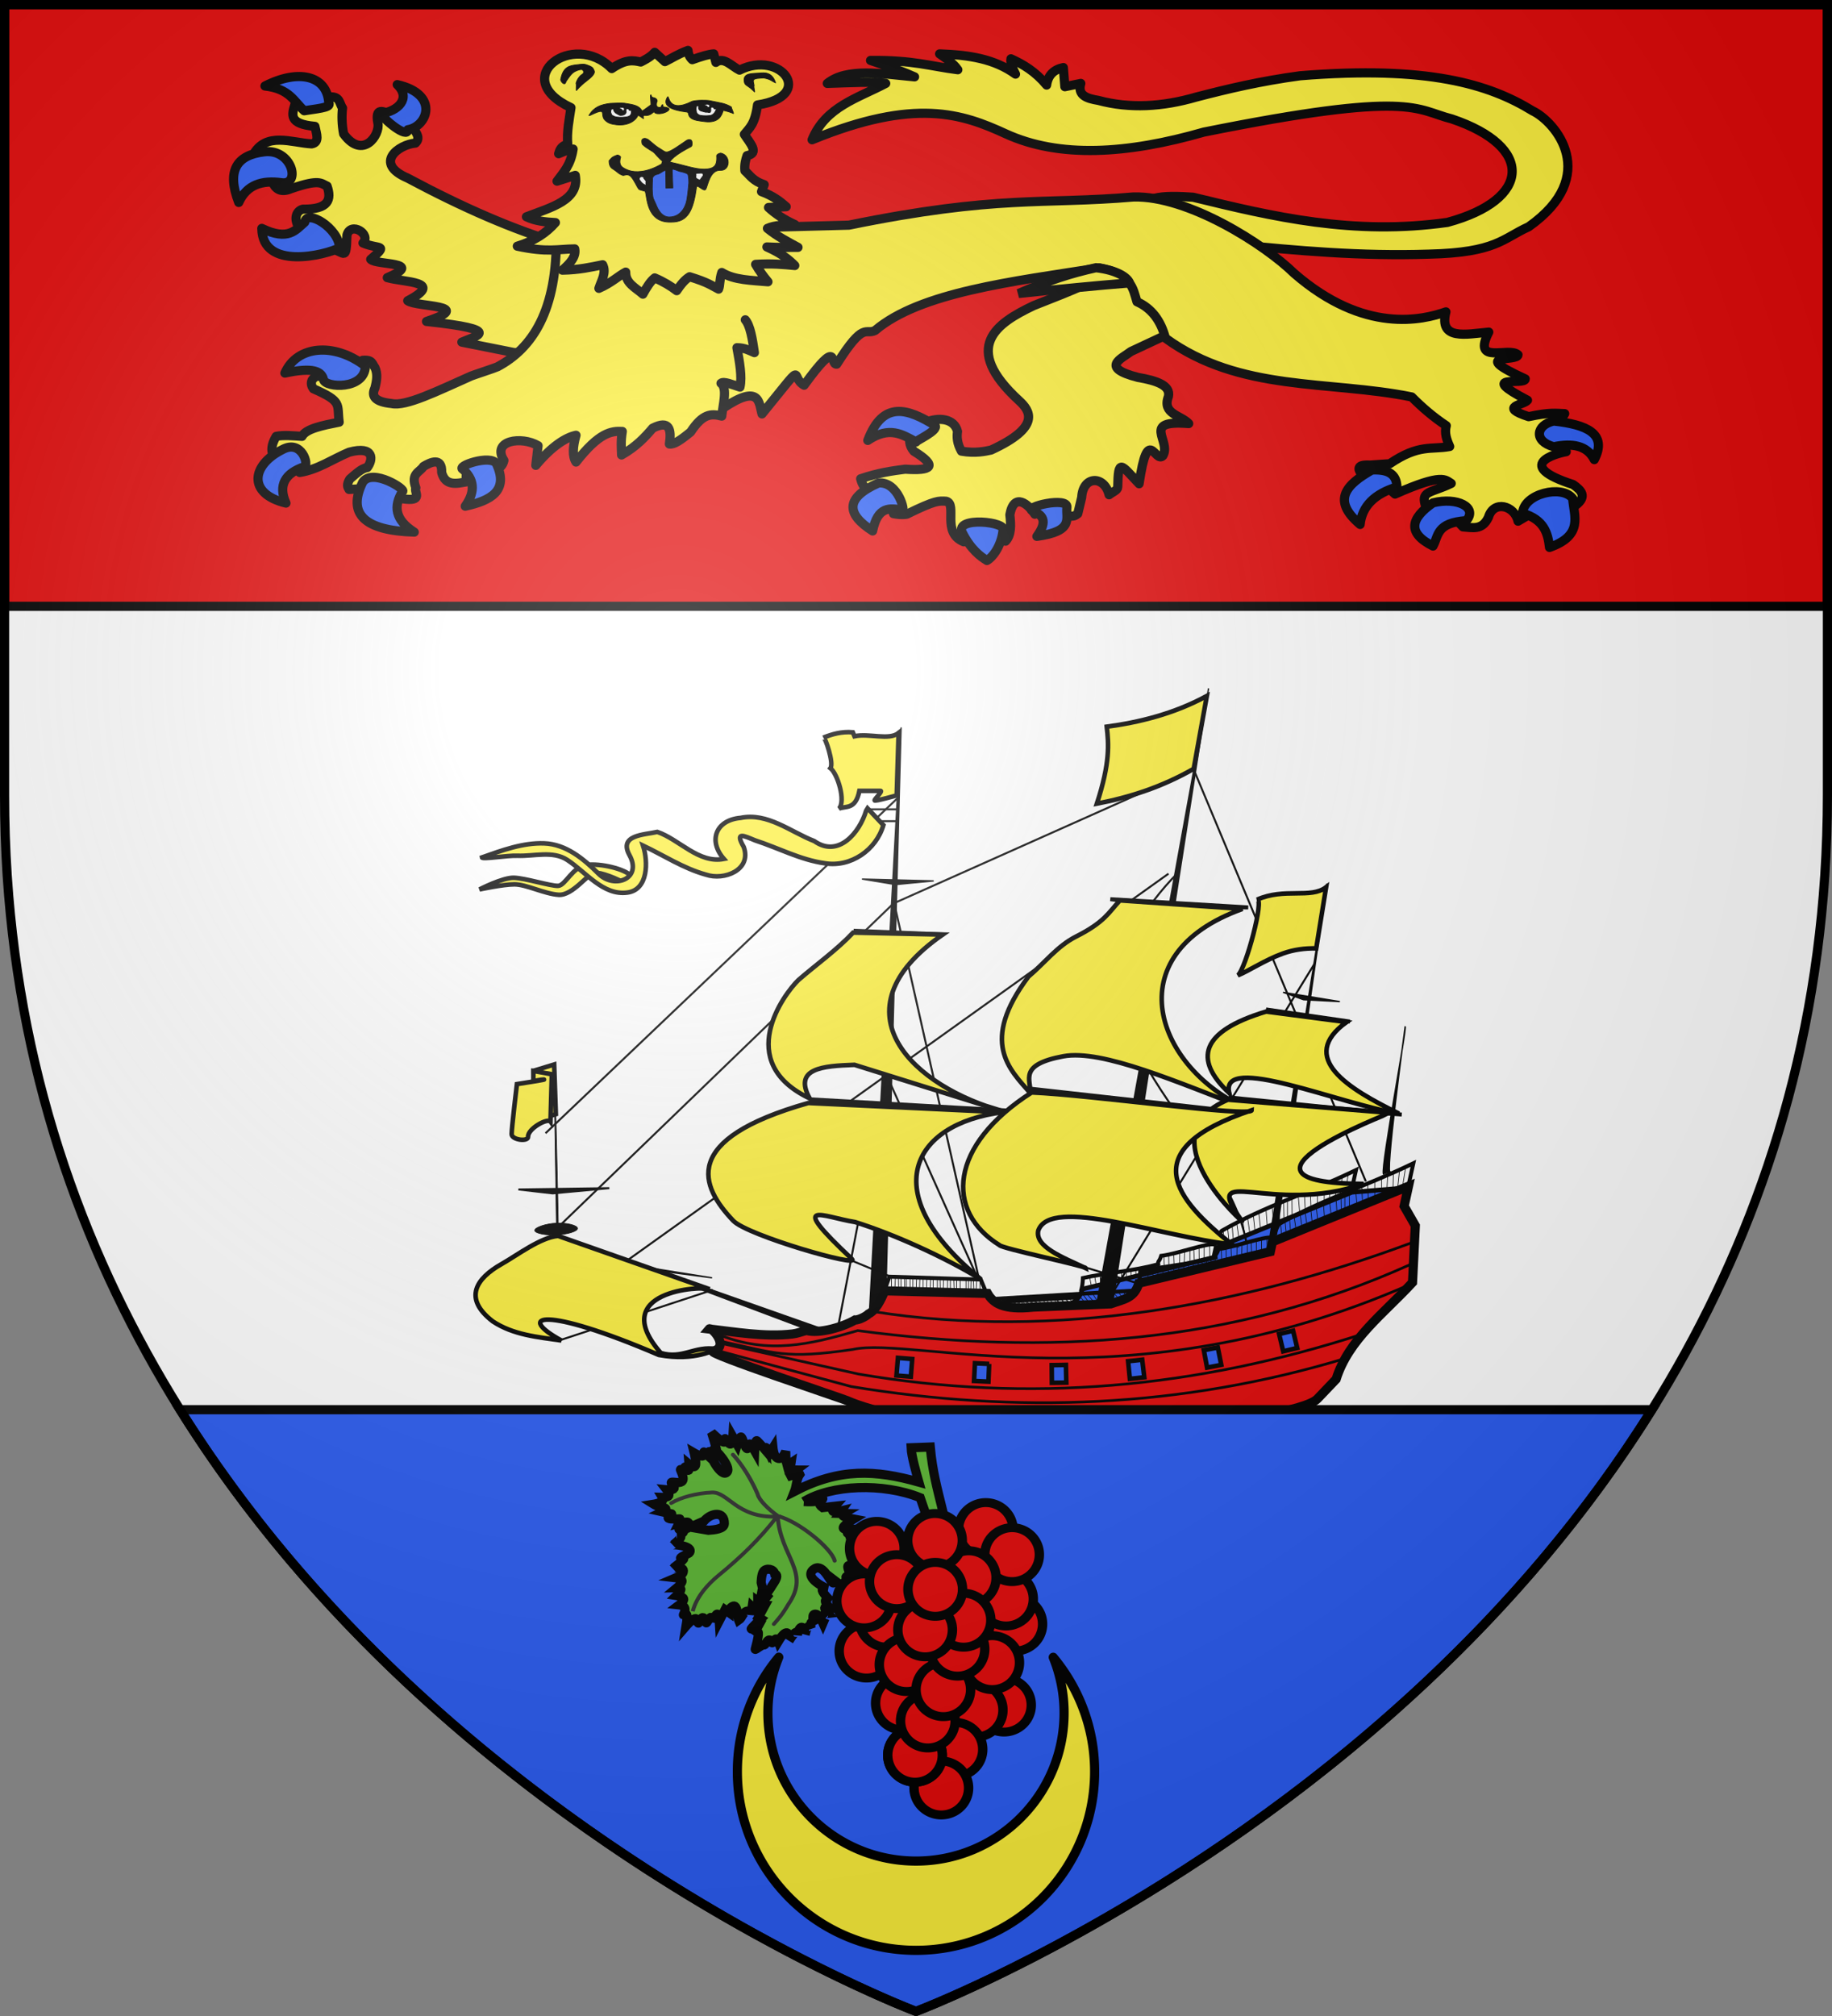 <svg xmlns="http://www.w3.org/2000/svg" xmlns:xlink="http://www.w3.org/1999/xlink" width="600" height="660" style="display:inline" version="1.0"><rect width="100%" height="100%" fill="#808080" stroke="none"/><desc>Flag of Canton of Valais (Wallis)</desc><defs><radialGradient xlink:href="#a" id="c" cx="221.445" cy="226.331" r="300" fx="221.445" fy="226.331" gradientTransform="matrix(1.353 0 0 1.349 -77.63 -85.747)" gradientUnits="userSpaceOnUse"/><linearGradient id="a"><stop offset="0" style="stop-color:white;stop-opacity:.314"/><stop offset=".19" style="stop-color:white;stop-opacity:.251"/><stop offset=".6" style="stop-color:#6b6b6b;stop-opacity:.125"/><stop offset="1" style="stop-color:black;stop-opacity:.125"/></linearGradient></defs><g style="display:inline"><path d="M300 658.5s298.5-112.436 298.5-398.182V1.5H1.5v258.818C1.5 546.064 300 658.5 300 658.5" style="fill:#fff;fill-opacity:1;fill-rule:evenodd;stroke:none"/><path d="M1.5 1.5v197h597V1.5z" style="fill:#e20909;fill-opacity:1;stroke:#000;stroke-width:3;stroke-linecap:round;stroke-linejoin:miter;stroke-miterlimit:4;stroke-opacity:1"/></g><g style="display:inline"><g style="display:inline"><path d="m387.78 109.938-23.022-22.12-4.605 5.346c.155 3.782-7.862 6.4-21.615 11.89-12.088 5.752-23.949 13.53-4.733 31.151 3.41 3.122 7.48 8.469-9.209 16.13-1.865.404-5.127 1.164-9.72.368-1.433-2.586-1.54-4.598-1.28-6.452-2.186-8.74-20.772-1.376-14.325 6.452 8.179 5.05 5.69 6.491-2.814 5.898-4.298.559-8.616 1.135-14.58 3.134 1.827 7.99 12.232 2.994 10.743 11.429 1.249.206 2.44.453 4.35.184 9.476-4.64 10.437-4.392 12.939-4.245 3.75.981-1.669 10.314 5.734 13.277 4.67-6.996 12.566-2.913 13.696-.21 1.9-1.994 1.786-5.23 1.396-8.638 1.37-7.565 6.145-3.372 8.186-.184 4.807-4.543 7.368-2.885 10.577.553 2.287.235 2.531-.017 3.493-.737l1.279-5.346c.412-7.173 7.439-7.183 8.967-.837 1.223-.953 2.814-1.494 2.833-2.481.185-9.678 1-7.413 6.998-1.127 2.899-19.771 5.209-6.415 7.805-9.196 2.849-4.937-7.337-11.775 8.442-10.506-2.534-2.75-8.818-3.135-6.65-8.848.812-3.651-3.888-5.222-9.977-6.268-12.684-3.254-5.253-6.175-2.303-8.479l11.007-5.15zM403.942 84.978c-20.807-2.065-35.55-10.928-35.55-10.928l9.695-4.12c3.206-.855 7.838-.682 12.68-.359 26.218 6.397 52.524 12.588 83.28 8.24 27.472-7.42 28.543-24.734 1.493-33.857-12.069-3.044-12.648-9.51-81.293 4.3-25.145 7.229-47.356 8.576-64.886.537-14.237-6.546-29.638-11.877-63.393 1.97 4.414-10.85 15.045-13.638 24.114-18.45-3.803-.676-11.875-.233-19.142 0 6.391-5.156 17.727-3.177 28.59-2.15-3.044-1.338-6.79-2.856-14.42-5.375 14.075-.14 19.53 1.911 28.59 3.046-.809-1.137-1.898-2.414-5.967-5.195 9.716.372 17.866 1.6 24.86 6.628-1.084-2.095-1.73-3.874-1.491-5.016 4.027 1.818 7.986 4.175 11.684 8.599.443-3.278 2.375-5.082 5.47-5.733.165 1.81.33 3.986.496 6.27 2.387-.513 3.806-.795 5.221-1.075-1.163 3.916 1.977 4.937 5.718 5.554 10.342 2.775 21.065 2.117 32.07-1.075 10.338-2.695 21.097-5.237 34.058-6.987 41.815-3.378 61.882 2.758 76.072 11.465 7.553 3.572 22.467 21.255-1.243 37.978-8.502 3.826-10.624 8.444-32.567 8.957-22.433.747-43.331-1.16-64.139-3.224M178.931 120.924l11.938-30.11-7.416-6.125c-15.136-4.415-31.894-11.75-49.923-21.376-11.367-4.876-2.905-11.018 2.532-11.47 1.537-1.452.62-3.025-.724-4.823-3.688-2.87-5.835-4.383-7.597-4.823-2.208-.507-5-2.315-3.98 3.128.789 3.85-4.936 12.136-11.214 3.52-.601-2.954-.651-6.161-.362-8.473-1.04-1.422-.765-3.792-3.979-3.65-5.113 1.327-8.875 2.064-11.576 2.347-1.056 3.451-2.19 6.516 6.511 7.3.519 2.455 1.625 5.273-1.085 5.734-6.553-.359-15.014-4.087-19.173 3.65 11.774 1.199 10.707 7.075 6.511 9.124q1.629 3.78 6.15 1.825c9.164-3.134 9.546-1.651 11.577-.782 1.497 4.37.607 7.677-7.96 7.56-2.034.54-2.869 2.776-1.627 5.343 9.833 1.616 9.933 3.97 10.853 7.43 4.726 1.539 4.965 4.33 5.246-4.301 1.223-4.56 8.04-.245 5.245 2.606 5.336 2.246 8.552.151 2.532 5.344 1.735 1.984 18.012.698 5.427 5.996 5.604 1.609 18.902 1.138 6.693 7.56 2.772 2.132 22.732 1.237 6.15 6.778 25.812 2.738 16.298 4.706 11.576 6.778l17.003 3.389z" style="color:#000;fill:#fcef3c;fill-opacity:1;fill-rule:nonzero;stroke:#000;stroke-width:3;stroke-linecap:round;stroke-linejoin:round;stroke-miterlimit:4;stroke-opacity:1;stroke-dasharray:none;stroke-dashoffset:0;marker:none;visibility:visible;display:inline;overflow:visible" transform="translate(0 -5)"/><path d="M236.76 138.658c12.325-8.295 11.755-1.673 12.8 1.853 15.212-18.652 8.828-12.129 13.798-9.405 11.645-16.012 8.28-6.557 10.69-6.897 9-14.266 9.298-9.389 12.554-11.017 14.764-12.54 44.974-16.02 73.462-20.511 10.628 2.08 10.947 6.722 12.306 11.106 4.815 2.125 7.82 6.206 9.322 11.913 24.438 17.807 53.588 13.735 80.672 19.258 3.326 3.348 6.992 6.533 11.311 9.405-.65 2.416.134 4.626 1.119 6.807-6.052 1.138-9.995-.889-19.64 5.643l-6.464.448c-4.208-.243-4.123 1.152-2.734 3.045 2.212-.562 6.078 2.002 10.938 6.45 15.681-6.975 16.457-4.623 18.397-3.494-6.847 3.32-10.346 2.297-8.204 7.882 6.353-.907 8.858 3.176 12.057 6.36 3.03.17 6.248 1.251 8.328-3.135 1.7-5.718 8.54-3.907 9.696 1.254 13.344-7.994 14.985-5.587 18.894-5.195 3.779-2.856 1.896-4.896-.87-6.808-19.535-6.302-5.787-10.123-2.238-10.748-4.411-1.948-4.371-6.204-.497-12.45-2.857-.09-4.847-.518-11.809.985-10.087-3.303-1.577-3.785-.373-5.374-16.89-8.87-.692-4.735-.745-6.987-18.836-8.62-2.47-5.52-2.362-7.882-2.927-2.817-15.203 3.542-9.571-7.434-7.512.684-16.41 2.788-14.046-6.629-7.514 2.61-26.634 7.429-49.72-12.629-9.572-9.405-34.695-25.44-52.58-24.99-29.715 2.547-44.408-.734-93.226 9.226l-77.315 2.06-18.521 1.164c.401 24.768-7.914 37.173-19.306 43.167-.562.296-7.963 2.732-8.545 2.99-11.355 5.041-21.407 10.06-26.096 9.018-5.33-.534-6.763-2.333-5.469-5.016.62-2.358 1.016-4.684 0-6.807-.881-1.016-.656-2.631-3.978-2.329-3.175 4.58-8.43 5.862-14.916 5.195-1.616.511-2.638 2.206-1.243 4.12 9.669 4.263 7.666 4.999 8.453 10.928-5.468 1.085-10.922 2.174-12.182 4.658-3.005-.203-6.086-.488-8.452 0-1.183 1.962-1.716 3.83-1.243 5.553 10.597 3.005 7.418 4.354 8.95 6.27 5.966-.955 10.788-4.385 16.159-6.628 8.407-2.268 7.868 2.548 5.966 5.016-1.906.246-3.812 2.152-5.718 3.762-1.15 1.904-.72 2.668-.248 3.403 15.065-1.024 13.131 1.694 17.402 3.046 7.253 1.07 3.762-2.083 4.475-3.583-1.773-4.766 1.276-5.015 2.486-6.986 2.26-1.36 6.153-3.241 5.966 1.97 1.211 4.465 4.733 3.697 8.204 3.045-1.09-5.258 2.588-6.08 9.447-3.94 1.34-.501 2.385-1.356 2.734-3.046-4.135-6.598 5.813-8.014 11.188-4.837l-.746 6.45c5.292-6.337 9.868-9.163 13.176-9.853-1.08 3.814-1.24 6.872 0 8.777 7.558-9.658 11.516-10.235 15.164-10.031-.572 3.45-.292 5.363-.248 7.703 4.86-2.776 7.614-5.768 10.192-8.778 5.543-2.782 6.177.393 5.47 5.195 1.492.216 3.543-1.15 6.96-3.941 3.918-5.973 6.687-6.13 10.193-5.195.354-3.664 1.953-9.118-.248-10.749.873-.791 3.784.474 6.215 1.254.743-3.37-.12-8.128-.995-12.898 2.618.024 4.04.911 5.718 1.612-.655-4.479-1.353-8.844-2.983-10.748" style="color:#000;fill:#fcef3c;fill-opacity:1;fill-rule:nonzero;stroke:#000;stroke-width:3;stroke-linecap:round;stroke-linejoin:round;stroke-miterlimit:4;stroke-opacity:1;stroke-dasharray:none;stroke-dashoffset:0;marker:none;visibility:visible;display:inline;overflow:visible" transform="translate(0 -5)"/><path d="M181.903 77.87c-2.915 3.36-6.917 6.036-12.481 7.726 9.813 2.12 13.232.948 18.809.887.509 2.62-1.613 4.818-4.043 6.967 5.52-.105 9.263-.978 13.184-1.773 1.31 2.575-.388 5.15-1.23 7.727 4.125-1.781 6.589-4.224 8.789-5.32-.095 3.648 3.262 5.12 5.625 7.22 1.168-2.123 2.373-4.14 3.867-5.32 2.943 1.263 5.258 2.677 7.208 4.18 1.273-1.904 2.617-3.605 4.219-4.56 6.189 1.924 7.037 2.805 9.492 4.053.53-1.219.24-3.046 1.055-5.447 4.098 2.54 9.763 2.539 15.118 3.04-1.494-1.795-2.88-3.667-4.043-5.7 5.35-.337 9.102.017 12.832.38-1.93-1.937-4.265-3.907-9.14-6.08 3.846.204 6.988.153 10.195.126-3.436-1.862-6.904-3.652-10.02-6.207 2.319-1.065 5.685-1.125 8.965-1.266-3.795-1.725-6.47-3.611-8.613-5.574l5.8-.253c-2.065-1.828-4.381-3.584-8.086-4.94l.88-2.28c-3.607-1.161-4.554-2.96-6.33-4.56-.182-2.099.236-3.547.704-4.94 4.164-.802.937-4.126-.879-6.968 1.737-2.184 3.452-3.286 4.313-9.636 19.307-2.892 7.588-18.187-5.895-11.391-2.578-1.253-5.156-4.503-7.735-2.534l-.703-2.786c-1.606.102-4.103.845-7.031 1.9-1.098-1.014-1.285-2.027-1.407-3.04-3.553 1.33-5.244 2.575-7.559 3.673l-3.34-3.04c-.75.817-1.55 1.649-4.57 3.167-2.407-.53-4.82-1.048-9.493 2.153-12.63-12.774-34.073 3.13-13.36 12.794-.578 3.969-1.415 7.938-1.054 11.907-2.304.742-2.621 1.96-2.989 3.167 1.582-.682 3.165-1.309 4.747-1.52-.82 5.365-3.197 7.642-5.274 10.514l5.977-1.9c1.506 8.131-7.956 10.467-15.997 13.553 2.772 1.34 6.063 1.745 9.493 1.9" style="color:#000;fill:#fcef3c;fill-opacity:1;fill-rule:nonzero;stroke:#000;stroke-width:3;stroke-linecap:round;stroke-linejoin:round;stroke-miterlimit:4;stroke-opacity:1;stroke-dasharray:none;stroke-dashoffset:0;marker:none;visibility:visible;display:inline;overflow:visible" transform="translate(0 -5)"/><path d="M199.81 38.855c-3.113.396-5.27 1.2-6.885 3.861-.484.798 3.832-2.11 4.331-.952.201.465-.005 1.72.832 2.538.947.926 1.842 1.318 3.771 1.534 4.178.467 6.511-1.592 7.084-3.07.712.196 1.496.974 1.8 1.076.144.048-.432-1.114.426-1.028 2.16.218 2.853-1.528 3.125-1.1.7 1.103 4.209.32 4.824-.834.22-.413-.682-.762-1.673-.847-.528-.046-.202-.751-.42-.76-.578-.02-.08 1.298-1.54.8-.786-.267-.396-1.54-.394-1.613.345-.357.152-1.313-1.158-1.521-.91-.145-.434-1.085-.866-.819-.202.125.275 3.112.042 3.27-1.236.834-2.733 2.062-2.816 1.915-.967-1.71-2.616-2.035-5.812-2.512-.979-.146-3.602-.006-4.671.062zM226.706 38.158c-8.08 4.129-7.523-2.274-8.072-1.427-2.69 4.142 5.226 4.758 6.397 4.97.656.117.215.96 1.051 1.778.947.925 2.858 1.106 4.782 1.343 4.565.563 5.562-2.079 5.986-3.639.778.029 3.042.8 3.293.98.42.303-.63-1.723-.617-2.15-2.184-1.274-3.56-1.298-7.05-2.043-.959-.205-4.306-.229-5.77.188" style="color:#000;fill:#000;fill-opacity:1;fill-rule:nonzero;stroke:#000;stroke-width:.245;stroke-linecap:round;stroke-linejoin:round;stroke-miterlimit:4;stroke-opacity:1;stroke-dasharray:none;stroke-dashoffset:0;marker:none;visibility:visible;display:inline;overflow:visible" transform="translate(0 -5)"/><path d="M200.309 40.752c-.305.11-.323 1.03-.21 1.261.433.926.15.566.913 1.02.761.453 2.809.404 3.672.31 1.727-.186 2.11-.63 2.12-2.046.008-.278-.632.037-.7-.237-.048-.194-.39-.621-.905-.452-.351.116-.016 1.06-.236 1.433-.436.739-1.26.698-1.757.752-.249.027-1.215-.58-1.576-.796-1.075-.9-.32-1.603-1.321-1.245M228.171 39.739c-.279.14-.19 1.695-.077 1.926.433.926.069.308.692.86.419.372 2.207.473 3.673.312.88-.097 1.669-.728 2.12-2.046.007-.279-.633.036-.7-.238-.049-.193-.39-.621-.905-.451-.352.115-.055 1.049-.237 1.432-.306.646-.803.085-1.405.214-.24.052-.95-.229-1.4-.32-2.066-.423-.413-2.368-1.76-1.689" style="color:#000;fill:#fff;fill-opacity:1;fill-rule:nonzero;stroke:#000;stroke-width:.245;stroke-linecap:round;stroke-linejoin:round;stroke-miterlimit:4;stroke-opacity:1;stroke-dasharray:none;stroke-dashoffset:0;marker:none;visibility:visible;display:inline;overflow:visible" transform="translate(0 -5)"/><path d="M202.856 40.305a.2.2 0 0 0 .098.25c.587.123.78.367.918.694l.455-.022c.585-1.096-.527-1.218-1.471-.923zM230.761 39.252a.2.2 0 0 0 .099.25c.586.123.78.368.917.694l.455-.021c.586-1.097-.527-1.218-1.47-.924z" style="color:#000;fill:#fff;fill-opacity:1;fill-rule:nonzero;stroke:#000;stroke-width:.245;stroke-linecap:round;stroke-linejoin:round;stroke-miterlimit:4;stroke-opacity:1;stroke-dasharray:none;stroke-dashoffset:0;marker:none;visibility:visible;display:inline;overflow:visible" transform="translate(0 -5)"/><path d="M191.203 26.023c-.777-.022-1.445.08-2.349.185-2.127.246-4.394.56-5.175 4.595-.322.36.58 1.71 1.16 1.61.508-.086.382-.5.64-.88.867-1.278 1.412-2.028 2.063-2.596.823-.719 2.052-1.115 2.762-1.186.69-.069 1.304 1.03.39 1.571-.956.567-1.77 1.862-2.049 2.982.265.343-.096 2.596.17 2.292 2.422-2.777 4.207-3.462 5.39-4.981.827-1.064.438-1.424-.002-2.278-.252-.49-2.223-1.291-3-1.314M248.632 28.931c1.772-.154 4.21-.444 5.395 3.202-1.54-.683-1.396-1.1-3.907-1.613-1.407.125-3.265.053-3.372.86-.065.495.109.72.247 1.653-.264.342.38 2.332.095 2.038-2.372-2.45-3.152-1.84-3.368-3.493-.367-2.806 2.767-2.46 4.91-2.647M211.101 50.297c-.357.035-.667.196-.824.43-.158.233-.08 1.314.103 1.538 1.774 1.663 3.27 2.047 4.101 2.984.818.922 2.555 3.07 3.817 3.085.235.005.693 1.083.7.915.077-1.84 2.407-3.67 7.361-6.264.48-.251.423-1.906-.06-2.156-.482-.249-1.07-.118-1.5.178-2.863 1.977-4.873 3.39-6.11 3.71-.854.22-1.332-.329-2.39-.963-1.461-.875-1.81-1.23-3.666-2.785-.212-.287-1.085-.717-1.532-.672" style="color:#000;fill:#000;fill-opacity:1;fill-rule:nonzero;stroke:#000;stroke-width:.245;stroke-linecap:round;stroke-linejoin:round;stroke-miterlimit:4;stroke-opacity:1;stroke-dasharray:none;stroke-dashoffset:0;marker:none;visibility:visible;display:inline;overflow:visible" transform="translate(0 -5)"/><path d="M236.066 55.118c-.585.034-1.396.49-1.358.912.128 1.798-.175 2.917-.865 3.493s-1.7.84-3.201.855c-3.002.029-6.733-1.352-11.028-2.269-3.067-.814-2.57-.366-2.936.586-5.1 2.96-8.711 2.697-10.489 2.168-.866-.257-2.062-.792-2.623-1.4-.65-.701-.67-1.783-.299-2.972.083-.287-.766-.847-1.132-.72-1.85.644-1.893 1-2.672 1.886.02 1.97.832 2.415 1.608 2.898 1.063.66 1.498 1.404 2.945 1.878.334.11 1.541-.695 2.56.346 1.171 1.194 1.824 3.132 2.663 4.197.154.196 1.985.593 2.036.676.728 1.185.085 10.383 8.528 10.07 5.592.052 7.267-3.96 8.323-11.438.176-1.242 2.462 1.909 3.098.569.658-1.39 1.375-6.267 4.75-6.09 3.192.168 3.5-4.924.092-5.645z" style="color:#000;fill:#000;fill-opacity:1;fill-rule:nonzero;stroke:#000;stroke-width:.245;stroke-linecap:round;stroke-linejoin:round;stroke-miterlimit:4;stroke-opacity:1;stroke-dasharray:none;stroke-dashoffset:0;marker:none;visibility:visible;display:inline;overflow:visible" transform="translate(0 -5)"/><path d="M99.634 157.799c1.724-.353-.756-9.18-7.208-5.574-10.076 5.056-11.451 14.412 1.23 17.481-2.618-5.893-.308-9.729 5.978-11.907M131.803 165.906c1.528-.47-9.792-7.797-13.008-3.04-5.065 10.303.377 15.833 16.875 16.34-6.407-4.064-6.818-8.561-3.867-13.3M151.667 158.686c-2.605-1.064 9.07-4.99 10.899-1.9 4.14 8.87-1.79 12.095-10.196 13.934 3.602-5.117 2.714-8.94-.703-12.034M105.962 129.298c.578 2.65 13.474 3.45 13.712-4.434-10.23-7.883-22.468-6.724-26.369 2.28 9.426-2.046 12.08-.497 12.657 2.154M457.516 164.426c-.131-4.07-2.643-5.836-8.204-5.553-8.023 4.593-13.512 9.693-3.853 17.824.628-6.045 4.8-10.047 12.057-12.27M480.263 175.443c3.768-4.382-3.051-7.788-10.939-5.822-7.271 5.045-8.615 9.823 0 14.152 1.853-3.373 1.015-7.64 10.939-8.33M515.067 168.188c-3.503-4.573-16.087-1.57-16.407 4.837 7.067 2.097 8.288 6.511 8.825 11.196 11.214-3.99 8.008-10.228 7.582-16.033M508.852 142.84c-5.806 1.311-6.665 6.584 0 8.42 6.05-1.244 10.888-.503 13.3 4.21 4.423-8.511-2.568-11.479-13.3-12.63M300.032 149.692c-.542-.21 7.732-3.842 6.153-5.447-8.714-5.362-16.96-8.361-21.973 4.94 7.152-4.796 11.394-1.9 15.82.507M295.462 171.986c1.166.984-1.15-9.414-7.735-8.867-10.995 4.88-10.616 10.152-1.933 15.708 1.686-8.26 5.698-7.467 9.668-6.84M328.51 178.7c.87-1.447-3.117-2.625-6.998-2.773s-7.656.733-6.362 3.406c2.776 5.561 6.032 7.903 8.086 9.167 1.575-.822 4.607-4.32 5.274-9.8M349.429 171.1c.465-3.618-14.353-.129-11.25 1.14s5.247 3.089 1.406 8.36c12.39-1.708 9.378-5.883 9.844-9.5M107.669 38.555c.736 1.456-1.294 1.72-8.035 2.706-3.368-3.065-4.77-7.204-12.854-8.107 10.907-5.581 20.231-3.513 20.889 5.401M133.56 47.468c.026 3.193-8.318-3.62-8.698-5.307 5.47-.725 9.886-4.988 5.231-9.457 13.914 3.14 9.967 13.718 3.468 14.764M92.25 64.822c6.384.901 3.436-11.162-5.625-10.133-9.06 1.028-12.496 6.11-8.437 16.593 2.64-5.842 7.68-7.36 14.063-6.46M111.236 86.103c-.327-6.445-10.804-12.759-11.426-8.36-2.945 2.516-5.306 6.239-14.064 2.026.146 13.885 20.85 8.753 25.49 6.334" style="color:#000;fill:#2b5df2;fill-opacity:1;fill-rule:nonzero;stroke:#000;stroke-width:3;stroke-linecap:round;stroke-linejoin:round;stroke-miterlimit:4;stroke-opacity:1;stroke-dasharray:none;stroke-dashoffset:0;marker:none;visibility:visible;display:inline;overflow:visible" transform="translate(0 -5)"/><path d="M223.17 61.22c-.783.042-2.843-1.23-3.018-.679l.22 5.98-2.267.07-.081-5.596c-.192-.7-1.793.936-2.763 1.074s-1.734.975-1.542 1.674c-.104 1.858-.206 4.46.21 6.175l.8 1.744c.305.652 1.45 4.335 4.4 4.385 2.258.04 4.457-1.24 5.527-4.473.516-1.559.764-4.91.878-6.16.138-.404.043-3.11-.33-3.426-.372-.317-1.328-.58-2.034-.768" style="color:#000;fill:#2b5df2;fill-opacity:1;fill-rule:nonzero;stroke:#000;stroke-width:.245;stroke-linecap:round;stroke-linejoin:round;stroke-miterlimit:4;stroke-opacity:1;stroke-dasharray:none;stroke-dashoffset:0;marker:none;visibility:visible;display:inline;overflow:visible" transform="translate(0 -5)"/><path d="M209.327 63.634c.606.967.892 1.435 2.08 1.984.412.036-.062-.704.159-.958s-.484-1.02-.708-1.272l-.09-.416c-.883-.365-1.291-.02-1.44.662M227.917 61.88l.039.74c-.15.267-.08.572.18.792.26.219.756.537 1.146.472l.98-1.345c.124-.25.062-.529-.165-.738-.227-.21-.676-.13-1.043-.104-.55.041-.83-.036-1.137.184" style="color:#000;fill:#fff;fill-opacity:1;fill-rule:nonzero;stroke:#000;stroke-width:.245;stroke-linecap:round;stroke-linejoin:round;stroke-miterlimit:4;stroke-opacity:1;stroke-dasharray:none;stroke-dashoffset:0;marker:none;visibility:visible;display:inline;overflow:visible" transform="translate(0 -5)"/><path d="M369.933 97.622c-.618-1.78-4.08-4.188-10.987-4.975-7.98 1.77-15.234 4.032-25.353 8.441 13.39-1.428 25.29-2.58 36.34-3.466z" style="fill:#fcef3c;fill-rule:evenodd;stroke:#000;stroke-width:3;stroke-linecap:butt;stroke-linejoin:miter;stroke-miterlimit:4;stroke-opacity:1;stroke-dasharray:none" transform="translate(0 -5)"/></g><g transform="matrix(1.03 0 0 1.03 10.703 12.216)"><path d="m165.817 326.485-6.583 2.016.403 15.92 6.717-2.15zM190.43 266.66c-2.09-2.374-9.88-4.179-14.345-3.609s-6.65 6.555-9.025 6.65-10.45-2.47-14.06-2.565-10.924 3.705-10.924 3.705 7.41-1.615 11.115-1.615 9.587 3.041 14.06 3.325c4.492.285 9.408-6.902 11.4-7.03 2.016-.13 7.043 1.721 10.639 3.895" style="color:#000;fill:#fcef3c;fill-opacity:1;fill-rule:nonzero;stroke:#000;stroke-width:1.456;stroke-linecap:butt;stroke-linejoin:miter;stroke-miterlimit:4;stroke-opacity:1;stroke-dasharray:none;stroke-dashoffset:0;marker:none;visibility:visible;display:inline;overflow:visible"/><path d="m419.472 367.09 17.075-1.387-32.49 37.976-132.878 11.18V400.72l14.44.38c1.744 3.053 5.012 5.395 14.63 4.37l24.604-1.045c3.996-1.409 7.585-1.78 8.93-6.555l41.8-10.07.664-3.04z" style="color:#000;fill:#2b5df2;fill-opacity:1;fill-rule:evenodd;stroke:#000;stroke-width:1.476;stroke-linecap:butt;stroke-linejoin:miter;stroke-miterlimit:4;stroke-opacity:1;stroke-dasharray:none;stroke-dashoffset:0;marker:none;visibility:visible;display:inline;overflow:visible"/><use xlink:href="#b" width="413.422" height="416.401" transform="translate(-18.24 2.15)"/><path d="M303.627 399.254c1.744 3.052 4.948 5.366 14.566 4.341l24.585-1.035c3.996-1.409 7.595-1.775 8.94-6.549l41.813-10.046.673-3.133 43.26-17.65-1.379 6.33 3.555 6.209-.889 18.038c-9.026 9.82-20.351 18.07-24.29 30.753l-5.923 6.21c-7.374 7.73-99.455 15.595-118.074 9.225-2.534-.867-23.577-5.035-31.474-8.625-1.378-.626-44.943-15.093-42.695-15.68 5.471-1.432-.511-7.904-1.185-7.098 8.044.916 17.683 2.628 26.507 1.59 1.603-.187 2.892-.753 4.45-1.12 4.004 1.152 11.665-1.118 15.401-3.327 1.052.057 3.311-.963 4.307-1.919 2.282-1.14 3.919-4.312 5.145-7.347z" style="color:#000;fill:#e20909;fill-opacity:1;fill-rule:evenodd;stroke:#000;stroke-width:2.913;stroke-linecap:butt;stroke-linejoin:miter;stroke-miterlimit:4;stroke-opacity:1;stroke-dasharray:none;stroke-dashoffset:0;marker:none;visibility:visible;display:inline;overflow:visible"/><path d="m536.987 257.411.073 1.46m-.658-1.435v1.337m-.56-1.289v1.41m-.682-1.41v1.362m-.73-1.337.048 1.337m-.78-1.337.05 1.386m-.707-1.313v1.362m-.731-1.387-.024 1.362m-.756-1.337.025 1.362m-.682-1.387-.049 1.387m-.609-1.314v1.338m-.609-1.338v1.265m-.536-1.265.024 1.338m-.609-1.313.074 1.361m-.415-1.337v1.337m9.257-1.605v1.41m-.73-1.337-.025 1.338m-.609-1.338-.024 1.387m-.56-1.41v1.434m-.683-1.46.049 1.411m-.73-1.386v1.435m-.78-1.362.048 1.41m-.755-1.459v1.435m-.657-1.41.048 1.362m-.755-1.314v1.362m-.658-1.386v1.41m-1.242-1.313v1.338m-.512-1.362-.048 1.313" style="fill:none;stroke:#000;stroke-width:.069px;stroke-linecap:butt;stroke-linejoin:miter;stroke-opacity:1" transform="matrix(-3.04 0 0 3.04 1906.768 -388.338)"/><path d="m527.43 259.143.625-1.518 9.558-.298.506 1.4" style="color:#000;fill:none;stroke:#000;stroke-width:.414;stroke-linecap:butt;stroke-linejoin:miter;stroke-miterlimit:4;stroke-opacity:1;stroke-dasharray:none;stroke-dashoffset:0;marker:none;visibility:visible;display:inline;overflow:visible" transform="matrix(-3.04 0 0 3.04 1906.768 -388.338)"/><g id="b"><path d="m525.347 259.596-.775.98m-.138-.997-.827 1.014m-.052-1.134-.792 1.083m-.034-1.083-.707.98m-.155-1.032-.895 1.066m.069-1.1-.69 1.014m.018-1.083-.793 1.1m-.017-1.135-.982 1.084m.12-1.135-.791.946m.068-1.05-.999 1.084m.035-1.118-.965 1.084m-1.808-1.239-.724.843m-.327-.86-.586.654m12.196-.018c-.035.07-.62.998-.62.998m-.224-1.032-.741 1.049m-.086-1.118-.758 1.015m-.103-1.083-.758 1.152m-.07-1.187-.74 1.152m-.017-1.22-.724 1.065m-.12-1.1-.69 1.135m-.05-1.135c-.087.086-.845 1.066-.845 1.066m.086-1.152-.81 1.032m-.068-1.1-.879 1.151m-.172-1.203-.706 1.1m-1.981-1.272-.586.825m-2.463-2.992-.207 1.032m-.327-1.084-.172 1.015m-.38-1.152-.085.997m-.465-1.1-.07.963m-.533-1.066v.928m-.534-1.049-.052.98m-.5-1.083-.017.929m-.5-1.015v.946m-.499-.98.018.808m-.5-.912-.017.791m-.517-.877.034.774m-.465-.86.018.723m-.465-.826.017.688m-.465-.842v.79m-.448-.825v.62m-.637-1.531-.052 1.479m-.448-1.582-.017 1.375m-.551-.137c0-.07.051-1.41.051-1.41m-.637-.155.017 1.462m-.534-1.617.052 1.479m-.603-1.548v1.428m-.396-1.514-.07 1.376m-.499-.069.018-1.513m-.534-.103v1.461m-.569-1.667-.034 1.547m-.69-1.479v.344m-.706-1.754-.137 1.342m-.328-1.668-.155 1.53m-.31-1.823-.137 1.651m-.328-2.012-.258 1.806m-.396-1.926-.207 1.582m-.276-1.978-.258 1.754m-.362-1.909-.155 1.53m-.413-1.822-.19 1.771m-.568-2.046-.138 1.823m-.5-2.133-.189 1.737m-.482-2.08-.12 1.805m-.414-2.029-.035 1.892m-.826-2.305c-.006.625-.012.974-.018 1.875m.483-1.6v1.892m-1.137-2.27-.138 1.6m-.5-1.875-.086 1.668m-.534-2.046-.068 1.926m-.672-2.236v1.806m-.707-2.047v1.91m-.637-2.22.104 2.013m-.707-2.304.052 1.943m-.689-2.167.207 1.96m-.844-2.287.327 2.064m41.909 11.658-.62.774" style="fill:none;stroke:#000;stroke-width:.069px;stroke-linecap:butt;stroke-linejoin:miter;stroke-opacity:1" transform="matrix(-3.04 0 0 3.04 1906.768 -388.338)"/><path d="m526.949 259.665-15.09-.894-.137-.07m-.128-.545c-.128-.374-.196-.821-.219-1.406-2.205-.488-5.501-.76-7.875-1.437.048-.376-.095-.19-.312-.875-1.522-.165-4.968-1.4-5.563-1.188-.253-.095-.554-1.286-.781-1.437-4.707-2.664-8.704-3.78-14.031-6.344l.53 2.406" style="color:#000;fill:none;stroke:#000;stroke-width:.414;stroke-linecap:butt;stroke-linejoin:miter;stroke-miterlimit:4;stroke-opacity:1;stroke-dasharray:none;stroke-dashoffset:0;marker:none;visibility:visible;display:inline;overflow:visible" transform="matrix(-3.04 0 0 3.04 1906.768 -388.338)"/></g><path d="m167.007 414.329 49.262-16.213m191.345-103.713-66.111 107.742m22.851-136.817c-47.927 48.411 14.383 78.48 21.574 117.721M274.079 275.783l26.601 117.93m-29.33-63.08-15.284 79.39m16.338-78.202 27.857 62.101m-25.763-118.975 94.674-42.238 54.733 130.933m-62.748-97.807-173.01 123.576m86.142-114.673-108.024 104.24M274.917 241.91 163.068 348.34" style="fill:none;stroke:#000;stroke-width:.63;stroke-linecap:butt;stroke-linejoin:miter;stroke-miterlimit:4;stroke-opacity:1;stroke-dasharray:none"/><path d="M417.556 419.85c-52.434 15.87-104.867 17.642-157.3 8.991l-42.73-11.5m205.966-5.39c-53.697 17.48-106.678 22.2-160.933 12.917l-43.985-9.827m219.299-18.61c-89.365 39.162-157.794 16.227-177.114 20.63-21.656 3.185-24.483 1.133-42.288-2.691m219.82-24.42c-56.961 25.744-116.024 29.06-175.941 21.118-15.64 4.513-28.137 7.498-43.776 1.464m220.136-29.483c-53.906 20.12-113.706 31.07-171.543 21.955M270.798 398.543l32.88.591" style="fill:none;stroke:#000;stroke-width:.84;stroke-linecap:butt;stroke-linejoin:miter;stroke-miterlimit:4;stroke-opacity:1;stroke-dasharray:none"/><path d="M338.277 399.15c.105.209 3.037 3.763 3.037 3.763M339.586 399.045l2.775 3.189M341.576 398.94c.262.053 2.461 2.928 2.461 2.928" style="fill:none;stroke:#000;stroke-width:.21px;stroke-linecap:butt;stroke-linejoin:miter;stroke-opacity:1"/><path d="m-431.745 514.494-22.796 421.046c4.016-4.526 8.033-8.965 12.049-22.09z" style="fill:#000;fill-opacity:.995;fill-rule:evenodd;stroke:#000;stroke-width:.952;stroke-linecap:butt;stroke-linejoin:miter;stroke-miterlimit:4;stroke-opacity:1;stroke-dasharray:none" transform="matrix(.441 0 0 .441 466.536 -7.554)"/><path d="m-210.768 490.356-79.928 439.857 11.418-.671 69.182-443.21M-165.766 881.265l40.971-254.125-36.27 252.784z" style="fill:#000;fill-opacity:1;fill-rule:evenodd;stroke:#000;stroke-width:.952;stroke-linecap:butt;stroke-linejoin:miter;stroke-miterlimit:4;stroke-opacity:1;stroke-dasharray:none" transform="matrix(.441 0 0 .441 466.536 -7.554)"/><path d="m-497.684 782.537 141.721 8.046-86.644-3.353zM-466 661.059l65.151 2.682-37.613.67z" style="fill:none;stroke:#000;stroke-width:2.857;stroke-linecap:butt;stroke-linejoin:miter;stroke-miterlimit:4;stroke-opacity:1;stroke-dasharray:none" transform="matrix(.441 0 0 .441 466.536 -7.554)"/><path d="m-459.955 623.788 51.718 1.34-27.538 2.683z" style="fill:#000;fill-opacity:1;fill-rule:evenodd;stroke:#000;stroke-width:.952;stroke-linecap:butt;stroke-linejoin:miter;stroke-miterlimit:4;stroke-opacity:1;stroke-dasharray:none" transform="matrix(.441 0 0 .441 466.536 -7.554)"/><path d="m-280.904 638.304 99.416 5.95-57.127-.662z" style="fill:#000;fill-opacity:1;fill-rule:evenodd;stroke:#000;stroke-width:2.892;stroke-linecap:butt;stroke-linejoin:miter;stroke-miterlimit:4;stroke-opacity:1;stroke-dasharray:none" transform="matrix(.441 0 0 .441 466.536 -7.554)"/><path d="m-340.53 774.644 174.366 19.463s-85.815-7.319-89.552-7.521c-3.737-.203-84.85-11.276-84.813-11.942z" style="fill:none;stroke:#000;stroke-width:2.86;stroke-linecap:butt;stroke-linejoin:miter;stroke-miterlimit:4;stroke-opacity:1;stroke-dasharray:none" transform="matrix(.441 0 0 .441 466.536 -7.554)"/><path d="m-195.635 781.167 124.85 12.385-94.716-7.24zM-168.636 717.786l60.45 8.717-28.881-1.341z" style="fill:none;stroke:#000;stroke-width:2.857;stroke-linecap:butt;stroke-linejoin:miter;stroke-miterlimit:4;stroke-opacity:1;stroke-dasharray:none" transform="matrix(.441 0 0 .441 466.536 -7.554)"/><path d="m-156.363 705.42 40.972 6.705-26.195-1.341zM-680.596 893.198l112.56 18.017-65.54-8.534z" style="fill:#000;fill-opacity:1;fill-rule:evenodd;stroke:#000;stroke-width:.952;stroke-linecap:butt;stroke-linejoin:miter;stroke-miterlimit:4;stroke-opacity:1;stroke-dasharray:none" transform="matrix(.441 0 0 .441 466.536 -7.554)"/><path d="M-68.319 730.18c1.646-.228-17.33 98.948-15.73 106.1 0 0 5.803-2.15 5.282-1.318-4.833 7.72 10.448-104.781 10.448-104.781z" style="fill:#000;fill-opacity:1;fill-rule:evenodd;stroke:#000200;stroke-width:.952;stroke-linecap:butt;stroke-linejoin:miter;stroke-miterlimit:4;stroke-opacity:1;stroke-dasharray:none" transform="matrix(.441 0 0 .441 466.536 -7.554)"/><path d="m-707.685 847.525 65.541-.948-40.844 3.793z" style="fill:#000;fill-opacity:1;fill-rule:evenodd;stroke:#000;stroke-width:1.428;stroke-linecap:butt;stroke-linejoin:miter;stroke-miterlimit:4;stroke-opacity:1;stroke-dasharray:none" transform="matrix(.441 0 0 .441 466.536 -7.554)"/><path d="m-680.089 880.562 179.345 67.429 11.235-.345z" style="fill:#000;fill-opacity:1;fill-rule:evenodd;stroke:#000;stroke-width:.952;stroke-linecap:butt;stroke-linejoin:miter;stroke-miterlimit:4;stroke-opacity:1;stroke-dasharray:none" transform="matrix(.441 0 0 .441 466.536 -7.554)"/><path d="m-682.13 757.723 1.899 119.48s1.425 5.689 1.425 1.896-2.375-124.22-3.325-121.376z" style="fill:#000;fill-opacity:1;fill-rule:evenodd;stroke:#000;stroke-width:.476px;stroke-linecap:butt;stroke-linejoin:miter;stroke-opacity:1" transform="matrix(.441 0 0 .441 466.536 -7.554)"/><path d="M-680.231 871.8c-7.718.356-15.673 3.082-15.673 5.216 0 2.133 7.955 3.674 15.673 3.319 7.718-.356 15.198-2.608 15.198-4.742s-7.48-4.148-15.198-3.792z" style="fill:#000;fill-opacity:1;fill-rule:evenodd;stroke:#000;stroke-width:.476px;stroke-linecap:butt;stroke-linejoin:miter;stroke-opacity:1" transform="matrix(.441 0 0 .441 466.536 -7.554)"/><path d="M345.713 274.32c-3.671 3.972-4.912 6.94-13.987 11.519-5.945 3-10.041 8.468-15.127 12.736-15.503 20.76-6.078 29.375.628 37.01.25-4.263-3.942-9.018 10.473-11.71 12.421-2.33 36.688 8.479 58.647 16.728-28.948-12.699-42.592-48.907-1.676-63.565zM260.884 284.565c-5.257 5.555-11.588 10.038-17.385 15.055-4.588 4.416-20.743 26.092 3.56 37.637-5.298-9.643 4.232-10.3 14.244-10.664l47.546 14.846c-28.456-7.628-54.803-31.74-19.48-56.247zM246.64 338.72c-40.954 11.598-34.328 26.466-23.877 37.429 4.491 4.711 40.903 15.134 37.702 12.128-20.854-19.586-9.276-13.324 1.047-11.71 12.417 3.895 28.138 11.006 40.006 18.191-33.828-27.586-21.892-49.428 6.912-53.11z" style="fill:#fcef3c;fill-opacity:1;fill-rule:evenodd;stroke:#000;stroke-width:1.456;stroke-linecap:butt;stroke-linejoin:miter;stroke-miterlimit:4;stroke-opacity:1;stroke-dasharray:none"/><path d="M380.063 337.675c-27.203 11.516 6.37 40.525 4.399 38.474-13.406-18.748 9.212-1.49 38.749-11.71-49.9-.247 8.102-22.41 8.378-22.582z" style="fill:#fcef3c;fill-opacity:1;fill-rule:evenodd;stroke:#000;stroke-width:1.456;stroke-linecap:butt;stroke-linejoin:miter;stroke-miterlimit:4;stroke-opacity:1;stroke-dasharray:none"/><path d="M317.646 335.375c-26.328 16.866-27.571 37.732-10.263 48.51.475 1.018 27.309 6.616 27.438 7.319-7.533-3.504-16.152-6.804-15.08-11.919 3.904-11.05 39.179 1.968 61.579 4.391-17.778-14.256-31.425-30.044 6.284-42.655-.05 2.368-51.423-4.893-69.958-5.646zM217.317 416.923s-6.519 4.042-18.222 1.881c-36.832-15.795-45.632-12.627-31-4.6-7.573-1.085-15.285-1.758-21.783-6.063-9.67-7.427-5.126-13.737 2.723-18.192 5.173-2.936 12.428-8.495 18.013-8.99l48.175 16.936c-2.36-1.108-32.731.516-15.5 20.282 6.842 2.088 10.752-2.35 17.594-1.254zM392.212 309.657c-20.91 6.302-23.2 15.167-11.73 25.927-3.166-12.892 35.3 3.553 53.946 6.497-16.323-7.976-32.273-17.805-16.663-29.079z" style="fill:#fcef3c;fill-opacity:1;fill-rule:evenodd;stroke:#000;stroke-width:1.456;stroke-linecap:butt;stroke-linejoin:miter;stroke-miterlimit:4;stroke-opacity:1;stroke-dasharray:none"/><path d="m260.424 388.819 12.148 5.018M334.932 391.038l16.537 5.027" style="fill:none;stroke:#000;stroke-width:.63;stroke-linecap:butt;stroke-linejoin:miter;stroke-miterlimit:4;stroke-opacity:1;stroke-dasharray:none"/><path d="M373.35 209.352c-10.626 5.763-21.746 8.412-31.826 9.766.621 5.455 1.13 11.38-3.142 24.464 10.646-2.062 20.681-5.313 30.79-11.082z" style="fill:#fcef3c;fill-opacity:1;stroke:#000;stroke-width:1.456;stroke-linecap:butt;stroke-linejoin:miter;stroke-miterlimit:4;stroke-opacity:1;stroke-dasharray:none"/><path d="M389.28 274.11c8.73-3.91 17.085-.195 21.992-3.973l-3.142 19.446c-3.677-.075-7.204.401-10.59 1.623-5.694 2.055-10.818 5.522-14.335 6.95 2.582-2.1 8.546-24.799 6.074-24.046zM159.207 328.541l5.865 1.046-.419 15.055c-.903-1.263-7.267 2.264-7.121 4.809.095 1.67-5.237 1.045-5.237-.836 0-1.882 1.676-15.892 1.676-15.892s9.425-1.463 8.588-1.463-3.368.514-3.368.514zM265.467 245.071l5.035 5.323c-2.31 7.92-10.364 13.503-18.621 12.137-7.742-1.077-14.76-4.866-22.145-7.27-3.53-1.434-6.601-3.063-3.634 2.099 2.613 7.315-6.293 10.767-12.062 8.772-7.09-1.966-13.35-6.082-19.96-9.232 1.669 5.166 1.655 14.033-4.968 14.934-7.73 1.052-13.144-6.468-19.149-10.38-4.629-3.016-10.637-1.09-15.846-1.322-3.2-.142-11.177 1.234-11.265.535 6.366-2.25 13.057-4.726 19.823-4.469 6.91.263 12.524 4.928 17.223 9.636 4.992 5 14.024 1.705 9.878-5.867-3.539-6.465 4.542-6.454 8.847-7.408 6.942 2.354 13.153 10.157 21.167 8.584-5.094-5.767-2.592-12.364 5.31-13.04 8.553-1.78 15.88 4.446 23.427 7.377 7.731 5.44 14.404-2.726 16.499-9.692z" style="fill:#fcef3c;fill-opacity:1;fill-rule:evenodd;stroke:#000;stroke-width:1.456;stroke-linecap:butt;stroke-linejoin:miter;stroke-miterlimit:4;stroke-opacity:1;stroke-dasharray:none"/><path d="M265.994 245.38h8.797M269.345 249.143h5.446" style="fill:none;stroke:#000;stroke-width:.63;stroke-linecap:butt;stroke-linejoin:miter;stroke-miterlimit:4;stroke-opacity:1;stroke-dasharray:none"/><path d="M400.766 411.107q-2.216.533-4.431 1.055l1.293 5.488q2.23-.526 4.456-1.06zm-23.925 5.327q-2.223.441-4.447.857l1.03 5.535q2.26-.42 4.513-.867zm-24.046 3.883q-2.238.264-4.48.486l.558 5.6q2.294-.229 4.583-.5zm-24.252 1.652q-2.257.05-4.517.07l.047 5.625q2.298-.018 4.597-.071zm-24.398-.312a506 506 0 0 1-4.534-.217l-.292 5.628q2.292.12 4.584.217zm-24.474-1.562q-2.272-.18-4.544-.37l-.467 5.62q2.28.189 4.564.372z" style="color:#000;fill:#2b5df2;stroke:#000;stroke-width:1.456;stroke-miterlimit:4;stroke-opacity:1;stroke-dasharray:none;marker:none;visibility:visible;display:inline;overflow:visible"/><path d="M274.73 240.955s-7.04 2-7.04 1.582 2.724-3.032 1.886-3.032h-6.703c-1.225 6.098-4.276 4.729-6.493 5.646 2.231-2.335-.416-11.047-2.723-12.86 1.193-1.53-1.702-10.024-2.199-9.723 2.79-1.085 5.703-1.965 9.32-1.672l.525 1.254c4.713-1.015 10.929 1.417 14.03-1.03z" style="fill:#fcef3c;fill-opacity:1;stroke:#000;stroke-width:1.456;stroke-linecap:butt;stroke-linejoin:miter;stroke-miterlimit:4;stroke-opacity:1;stroke-dasharray:none"/></g><path d="M58.969 461.5C145.692 600.383 300 658.5 300 658.5s154.308-58.117 241.031-197z" style="fill:#2b5df2;fill-opacity:1;stroke:#000;stroke-width:3;stroke-linecap:round;stroke-linejoin:miter;stroke-miterlimit:4;stroke-opacity:1;display:inline"/><g style="fill:none"><path d="M269.121 471.906c6.44 1.605 7.128-.33 5.58.025-.247.88-1.466 1.351.121 2.998l4.033.254s-1.334 1.075-.89 1.54c.446.464 2.67.319 2.67.319l-.68.698 1.29.263s-.874.325-.146.922 3.057 1.465 3.057 1.465-3.304 1.276-3.767 2.061 1.914 1.08 1.914 1.08-1.115.526-.978.945c.138.42 1.529.733 1.529.733s-1.079.495-.83.822c.25.327 2.776 3.167 2.776 3.167s-2.482-.074-2.952.583 1.073 2.045 1.073 2.045-1.084-.467-1.229-.18.649 1.33.649 1.33-1.61-3.069-.645.268 1.015 3.561 1.015 3.561-2.5-2.327-3.045-1.608.869 4.484.869 4.484-1.41-1.932-2.125-1.038c-.218.272.898 1.656.898 1.656s-1.55-.482-1.5.579 2.071 4.152 1.698 3.661c-.374-.49-5.253-5.78-5.253-5.78s.141 1.756-.618.78c-.812-1.043-2.083-7.049-5.374-5.144-3.683 2.133 3.376 6.967 3.691 7.075 0 0-1.97-.834-1.948.15.021.983 2.033 3.783 2.033 3.783s-1.441-.738-1.639-.24c-.197.497.85 2.23.85 2.23s-1.273-.477-1.452.005c-.178.482.738 1.924.738 1.924s-1.186-.084-1.476.291.313 1.208.313 1.208l-.062-.082-.951 1.457s-.662-2.63-1.582-3.201c-1.782-.808-1.357 1.87-1.248 3.149 0 0-.661-1.186-.97-.796-.31.39-.355 1.763-.355 1.763s-.366-.997-.92-.57c-.554.426-1.297 2.278-1.297 2.278.154-.294-.05-3.922-1.705-1.92-.311.375-.827 1.62-.827 1.62s.133-1.178-.623-.817c-.756.36-2.402 2.261-2.402 2.261.185-.2.946-3.957-1.532-2.33-.725.476-1.956 1.89-1.956 1.89s-.148-.91-.685-.899-1.15 1.356-1.462.947c-.311-.408-.204-1.064-.884-1-.679.063-1.447 1.602-1.833 1.255s-3.223 1.342-3.05.932c.172-.41 1.882-3.899 1.947-5.088.065-1.188-1.687.334-1.687.334l1.62-2.013s-2.233.253-1.998-.076c.235-.328 3.679-2.654 3.679-2.654l-.71-.613 2.857-3.574-1.552-.445 2.675-2.222-.374-.49 2.116-2.158c.657-.911 3.735-3.317 2.022-4.215-.002-1.6-2.372-2.49-3.51-1.412-.846.803-1.372 3.464-1.372 3.464l.208 3.298-.621-.018-1.158 3.097-.573-.592-.573 3.546-1.557-2.044-.837 2.564s.268-1.308-.848-1.432c-1.523-.169-2.073 1.856-3.455 2.47-.325-1.466.905-6.09-1.688-4.605-.836.48-1.026 1.52-1.026 1.52l-1.083-1.103-2.485 3.265s.257-2.249-.292-2.293c-.55-.045-1.905 2.116-1.905 2.116s.173-1.445-.364-1.433-1.534 1.808-1.783 1.48c-.25-.326-.163-1.766-.812-1.861-.648-.095-1.471 1.89-1.783 1.48-.311-.408.173-1.644-.836-1.574s-3.196 1.854-3.196 1.854.905-2.554.847-3.506c-.059-.953-1.316.025-1.081-.304.235-.328.99-1.289.8-2.133-.187-.845-1.554-1.245-1.554-1.245s1.822-.912 1.733-1.706-2.089-1.468-2.089-1.468 1.577-1.076 1.733-1.706-1.107-.816-1.107-.816 1.905-1.082 1.956-1.891c.05-.81-1.754-1.347-1.754-1.347s1.987-.459 2.442-1.094c1.601-2.23-2.807-2.206-2.86-2.162 0 0 3.157-1.588 3.928-2.328s-1.419-.19-.846-.632 2.872-.836 3.137-1.137c1.74-1.979-4.744-3.535-4.825-3.467 0 0 2.383-1.212 2.862-1.976.478-.765-.946-1.083-.946-1.083s1.886-.032 2.108-.417-1.691-1.264-1.22-1.123c.473.142 2.208.27 2.756.115.549-.156-1.629-1.184-.56-.736l7.18 2.579c1.92.204 5.162.482 5.5-1.23.827-4.2-3.676-4.287-6.389-2.018l-3.474.865-2.086-.67s.808-.57.134-.779c-.674-.208-2.83-.052-2.83-.052s1.014-1.376.468-1.456-2.948-.288-3.527-.808c-.578-.521 1.685-1.133 1.213-1.275s-2.808-1.138-2.808-1.138 2.406-.663.593-1.293-2.971-1.67-2.971-1.67 1.933.03 2.73-.398c.795-.428.455-1.313.455-1.313s1.698.359 2.159-.19c.46-.55-.316-2.008-.316-2.008s1.89.532 2.42-.008c.529-.539-1.198-2.208-.304-2.15s2.643 1.042 3.512.153-.283-4.035-.034-3.708.87.545 1.279.405c.41-.14.108-1.29.357-.964.25.327.575 1.392.934 1.227s.504-1.887.504-1.887 1.366 1.635 1.938.793.349-4.16.349-4.16 1.63 1.383 2.436 1.447c.807.064.542-1.518.79-1.19l.873 1.144s.678-1.498 1.04-.864c-.3 1.55 2.268 9.146 4.374 7.479 1.776-1.406-2.597-8.421-3.085-8.016 0 0 .86 1.288.932.427.072-.86-.6-6.042-.6-6.042s2.136 2.964 3.15 3.658c1.013.693.654-1.211.903-.884.25.327.778 2.056 1.42 2.024.643-.033 1.149-2.155 1.149-2.155l.95 2.68s1.333-2.708 1.77-2.136c.435.572.436 3.24 1.052 3.93s.976-1.744 1.412-1.172 1.048 2.332 1.048 2.332.797-3.73 1.357-2.995c.56.736 2.194 3.517 2.194 3.517s.096-1.148.345-.82c.25.326.726 2.066.726 2.066l1.447-1.603s-.184 2.447.555 3.277c1.558 1.747 3.372-1.466 3.372-1.466l-.463 3.054.14 1.618 1.364-.598-.739 2.215 1.975.362-3.291 1.692s4.198-.56 4.264-.14c-1.347 1.286-1.788 3.784-2.67 5.214 15.882-4.967 27.265-2.323 40.604 4.103-.28-2.736-.915-8.71-.545-11.522l6.216.86c-1.36 15.926 2.42 25.053-.666 38.559l-7.433-2.853c4.72-8.198 3.049-12.526 1.973-19.941-11.126-6.963-27.973-9.249-37.737-5.371z" style="fill:#5ab532;fill-opacity:1;fill-rule:evenodd;stroke:#000;stroke-width:3;stroke-linecap:butt;stroke-linejoin:miter;stroke-miterlimit:4;stroke-opacity:1;stroke-dasharray:none;display:inline" transform="rotate(-10 378.626 515.136)"/><path d="m-153.996 221.874-.168-.743c2.634 11.023.1 22.084-3.69 31.537-7.631 19.04-12.59 35.269-15.83 55.81 24.413-13.242 39.077 1.477 48.95-3.896 9.435-5.133 17.564-12.416 21.68-19.24M-173.906 308.908c-15.965-25.849-40.141-26.275-37.375-54.382.125-8.331 1.134-12.755 2.132-17.226M-173.888 309.042c-15.01 2.96-45.038-4.997-51.08-12.056M-173.774 309.135c8.36 1.642 17.127 4.687 20.149 8.25 13.49 11.49 26.308 17.333 29.065 18.247" style="fill:none;stroke:#313131;stroke-width:2.76;stroke-linecap:round;stroke-linejoin:miter;stroke-miterlimit:4;stroke-opacity:1;stroke-dasharray:none" transform="matrix(-.418 -.193 .223 -.398 113.112 585.761)"/></g><g style="fill:#e20909;fill-opacity:1"><path d="M783.942 599.635a19.092 19.799 0 1 1 .031.01" style="fill:#e20909;fill-opacity:1;fill-rule:evenodd;stroke:#000;stroke-width:6.561;stroke-linecap:round;stroke-linejoin:miter;stroke-miterlimit:4;stroke-opacity:1;stroke-dasharray:none;stroke-dashoffset:0" transform="matrix(.468 0 0 .446 -37.026 272.68)"/><path d="M783.942 599.635a19.092 19.799 0 1 1 .031.01" style="fill:#e20909;fill-opacity:1;fill-rule:evenodd;stroke:#000;stroke-width:6.561;stroke-linecap:round;stroke-linejoin:miter;stroke-miterlimit:4;stroke-opacity:1;stroke-dasharray:none;stroke-dashoffset:0" transform="matrix(.468 0 0 .446 -40.063 264.473)"/><path d="M783.942 599.635a19.092 19.799 0 1 1 .031.01" style="fill:#e20909;fill-opacity:1;fill-rule:evenodd;stroke:#000;stroke-width:6.561;stroke-linecap:round;stroke-linejoin:miter;stroke-miterlimit:4;stroke-opacity:1;stroke-dasharray:none;stroke-dashoffset:0" transform="matrix(.468 0 0 .446 -57.282 248.688)"/><path d="M783.942 599.635a19.092 19.799 0 1 1 .031.01" style="fill:#e20909;fill-opacity:1;fill-rule:evenodd;stroke:#000;stroke-width:6.561;stroke-linecap:round;stroke-linejoin:miter;stroke-miterlimit:4;stroke-opacity:1;stroke-dasharray:none;stroke-dashoffset:0" transform="matrix(.468 0 0 .446 -82.374 247.89)"/><path d="M783.942 599.635a19.092 19.799 0 1 1 .031.01" style="fill:#e20909;fill-opacity:1;fill-rule:evenodd;stroke:#000;stroke-width:6.561;stroke-linecap:round;stroke-linejoin:miter;stroke-miterlimit:4;stroke-opacity:1;stroke-dasharray:none;stroke-dashoffset:0" transform="matrix(.468 0 0 .446 -46.686 241.744)"/><path d="M783.942 599.635a19.092 19.799 0 1 1 .031.01" style="fill:#e20909;fill-opacity:1;fill-rule:evenodd;stroke:#000;stroke-width:6.561;stroke-linecap:round;stroke-linejoin:miter;stroke-miterlimit:4;stroke-opacity:1;stroke-dasharray:none;stroke-dashoffset:0" transform="matrix(.468 0 0 .446 -38.076 249.952)"/><path d="M783.942 599.635a19.092 19.799 0 1 1 .031.01" style="fill:#e20909;fill-opacity:1;fill-rule:evenodd;stroke:#000;stroke-width:6.561;stroke-linecap:round;stroke-linejoin:miter;stroke-miterlimit:4;stroke-opacity:1;stroke-dasharray:none;stroke-dashoffset:0" transform="matrix(.468 0 0 .446 -85.76 281.52)"/><path d="M783.942 599.635a19.092 19.799 0 1 1 .031.01" style="fill:#e20909;fill-opacity:1;fill-rule:evenodd;stroke:#000;stroke-width:6.561;stroke-linecap:round;stroke-linejoin:miter;stroke-miterlimit:4;stroke-opacity:1;stroke-dasharray:none;stroke-dashoffset:0" transform="matrix(.468 0 0 .446 -79.138 271.417)"/><path d="M783.942 599.635a19.092 19.799 0 1 1 .031.01" style="fill:#e20909;fill-opacity:1;fill-rule:evenodd;stroke:#000;stroke-width:6.561;stroke-linecap:round;stroke-linejoin:miter;stroke-miterlimit:4;stroke-opacity:1;stroke-dasharray:none;stroke-dashoffset:0" transform="matrix(.468 0 0 .446 -86.537 265.104)"/><path d="M783.942 599.635a19.092 19.799 0 1 1 .031.01" style="fill:#e20909;fill-opacity:1;fill-rule:evenodd;stroke:#000;stroke-width:6.561;stroke-linecap:round;stroke-linejoin:miter;stroke-miterlimit:4;stroke-opacity:1;stroke-dasharray:none;stroke-dashoffset:0" transform="matrix(.468 0 0 .446 -52.259 257.528)"/><path d="M783.942 599.635a19.092 19.799 0 1 1 .031.01" style="fill:#e20909;fill-opacity:1;fill-rule:evenodd;stroke:#000;stroke-width:6.561;stroke-linecap:round;stroke-linejoin:miter;stroke-miterlimit:4;stroke-opacity:1;stroke-dasharray:none;stroke-dashoffset:0" transform="matrix(.468 0 0 .446 -75.826 258.79)"/><path d="M783.942 599.635a19.092 19.799 0 1 1 .031.01" style="fill:#e20909;fill-opacity:1;fill-rule:evenodd;stroke:#000;stroke-width:6.561;stroke-linecap:round;stroke-linejoin:miter;stroke-miterlimit:4;stroke-opacity:1;stroke-dasharray:none;stroke-dashoffset:0" transform="matrix(.468 0 0 .446 -63.319 245.313)"/><path d="M783.942 599.635a19.092 19.799 0 1 1 .031.01" style="fill:#e20909;fill-opacity:1;fill-rule:evenodd;stroke:#000;stroke-width:6.561;stroke-linecap:round;stroke-linejoin:miter;stroke-miterlimit:4;stroke-opacity:1;stroke-dasharray:none;stroke-dashoffset:0" transform="matrix(.468 0 0 .446 -40.725 299.197)"/><path d="M783.942 599.635a19.092 19.799 0 1 1 .031.01" style="fill:#e20909;fill-opacity:1;fill-rule:evenodd;stroke:#000;stroke-width:6.561;stroke-linecap:round;stroke-linejoin:miter;stroke-miterlimit:4;stroke-opacity:1;stroke-dasharray:none;stroke-dashoffset:0" transform="matrix(.468 0 0 .446 -49.997 300.83)"/><path d="M783.942 599.635a19.092 19.799 0 1 1 .031.01" style="fill:#e20909;fill-opacity:1;fill-rule:evenodd;stroke:#000;stroke-width:6.561;stroke-linecap:round;stroke-linejoin:miter;stroke-miterlimit:4;stroke-opacity:1;stroke-dasharray:none;stroke-dashoffset:0" transform="matrix(.468 0 0 .446 -44.586 285.307)"/><path d="M783.942 599.635a19.092 19.799 0 1 1 .031.01" style="fill:#e20909;fill-opacity:1;fill-rule:evenodd;stroke:#000;stroke-width:6.561;stroke-linecap:round;stroke-linejoin:miter;stroke-miterlimit:4;stroke-opacity:1;stroke-dasharray:none;stroke-dashoffset:0" transform="matrix(.468 0 0 .446 -73.84 298.567)"/><path d="M783.942 599.635a19.092 19.799 0 1 1 .031.01" style="fill:#e20909;fill-opacity:1;fill-rule:evenodd;stroke:#000;stroke-width:6.561;stroke-linecap:round;stroke-linejoin:miter;stroke-miterlimit:4;stroke-opacity:1;stroke-dasharray:none;stroke-dashoffset:0" transform="matrix(.468 0 0 .446 -72.629 285.94)"/><path d="M783.942 599.635a19.092 19.799 0 1 1 .031.01" style="fill:#e20909;fill-opacity:1;fill-rule:evenodd;stroke:#000;stroke-width:6.561;stroke-linecap:round;stroke-linejoin:miter;stroke-miterlimit:4;stroke-opacity:1;stroke-dasharray:none;stroke-dashoffset:0" transform="matrix(.468 0 0 .446 -56.62 313.72)"/><path d="M783.942 599.635a19.092 19.799 0 1 1 .031.01" style="fill:#e20909;fill-opacity:1;fill-rule:evenodd;stroke:#000;stroke-width:6.561;stroke-linecap:round;stroke-linejoin:miter;stroke-miterlimit:4;stroke-opacity:1;stroke-dasharray:none;stroke-dashoffset:0" transform="matrix(.468 0 0 .446 -61.256 326.347)"/><path d="M783.942 599.635a19.092 19.799 0 1 1 .031.01" style="fill:#e20909;fill-opacity:1;fill-rule:evenodd;stroke:#000;stroke-width:6.561;stroke-linecap:round;stroke-linejoin:miter;stroke-miterlimit:4;stroke-opacity:1;stroke-dasharray:none;stroke-dashoffset:0" transform="matrix(.468 0 0 .446 -69.866 315.613)"/><path d="M783.942 599.635a19.092 19.799 0 1 1 .031.01" style="fill:#e20909;fill-opacity:1;fill-rule:evenodd;stroke:#000;stroke-width:6.561;stroke-linecap:round;stroke-linejoin:miter;stroke-miterlimit:4;stroke-opacity:1;stroke-dasharray:none;stroke-dashoffset:0" transform="matrix(.468 0 0 .446 -69.866 315.613)"/><path d="M783.942 599.635a19.092 19.799 0 1 1 .031.01" style="fill:#e20909;fill-opacity:1;fill-rule:evenodd;stroke:#000;stroke-width:6.561;stroke-linecap:round;stroke-linejoin:miter;stroke-miterlimit:4;stroke-opacity:1;stroke-dasharray:none;stroke-dashoffset:0" transform="matrix(.468 0 0 .446 -65.665 304.402)"/><path d="M783.942 599.635a19.092 19.799 0 1 1 .031.01" style="fill:#e20909;fill-opacity:1;fill-rule:evenodd;stroke:#000;stroke-width:6.561;stroke-linecap:round;stroke-linejoin:miter;stroke-miterlimit:4;stroke-opacity:1;stroke-dasharray:none;stroke-dashoffset:0" transform="matrix(.468 0 0 .446 -60.594 294.147)"/><path d="M783.942 599.635a19.092 19.799 0 1 1 .031.01" style="fill:#e20909;fill-opacity:1;fill-rule:evenodd;stroke:#000;stroke-width:6.561;stroke-linecap:round;stroke-linejoin:miter;stroke-miterlimit:4;stroke-opacity:1;stroke-dasharray:none;stroke-dashoffset:0" transform="matrix(.468 0 0 .446 -55.958 280.888)"/><path d="M783.942 599.635a19.092 19.799 0 1 1 .031.01" style="fill:#e20909;fill-opacity:1;fill-rule:evenodd;stroke:#000;stroke-width:6.561;stroke-linecap:round;stroke-linejoin:miter;stroke-miterlimit:4;stroke-opacity:1;stroke-dasharray:none;stroke-dashoffset:0" transform="matrix(.468 0 0 .446 -53.971 271.417)"/><path d="M783.942 599.635a19.092 19.799 0 1 1 .031.01" style="fill:#e20909;fill-opacity:1;fill-rule:evenodd;stroke:#000;stroke-width:6.561;stroke-linecap:round;stroke-linejoin:miter;stroke-miterlimit:4;stroke-opacity:1;stroke-dasharray:none;stroke-dashoffset:0" transform="matrix(.468 0 0 .446 -66.554 274.574)"/><path d="M783.942 599.635a19.092 19.799 0 1 1 .031.01" style="fill:#e20909;fill-opacity:1;fill-rule:evenodd;stroke:#000;stroke-width:6.561;stroke-linecap:round;stroke-linejoin:miter;stroke-miterlimit:4;stroke-opacity:1;stroke-dasharray:none;stroke-dashoffset:0" transform="matrix(.468 0 0 .446 -63.243 261.316)"/></g><path d="M255.063 542.532C246.59 552.68 241.5 565.746 241.5 580c0 32.309 26.191 58.5 58.5 58.5s58.5-26.191 58.5-58.5c0-14.238-5.107-27.293-13.562-37.437a48.3 48.3 0 0 1 3.562 18.219c0 26.785-21.714 48.5-48.5 48.5s-48.5-21.715-48.5-48.5c0-6.46 1.27-12.614 3.563-18.25z" style="fill:#fcef3c;fill-opacity:1;stroke:#000;stroke-width:3;stroke-linejoin:round;stroke-miterlimit:4;stroke-opacity:1;stroke-dasharray:none"/></g><path d="M300 658.5s298.5-112.32 298.5-397.772V2.176H1.5v258.552C1.5 546.18 300 658.5 300 658.5" style="fill:url(#c);fill-opacity:1;fill-rule:evenodd;stroke:none"/><path d="M300 658.5S1.5 546.064 1.5 260.318V1.5h597v258.818C598.5 546.064 300 658.5 300 658.5z" style="fill:none;stroke:#000;stroke-width:3;stroke-linecap:butt;stroke-linejoin:miter;stroke-miterlimit:4;stroke-opacity:1;stroke-dasharray:none"/></svg>